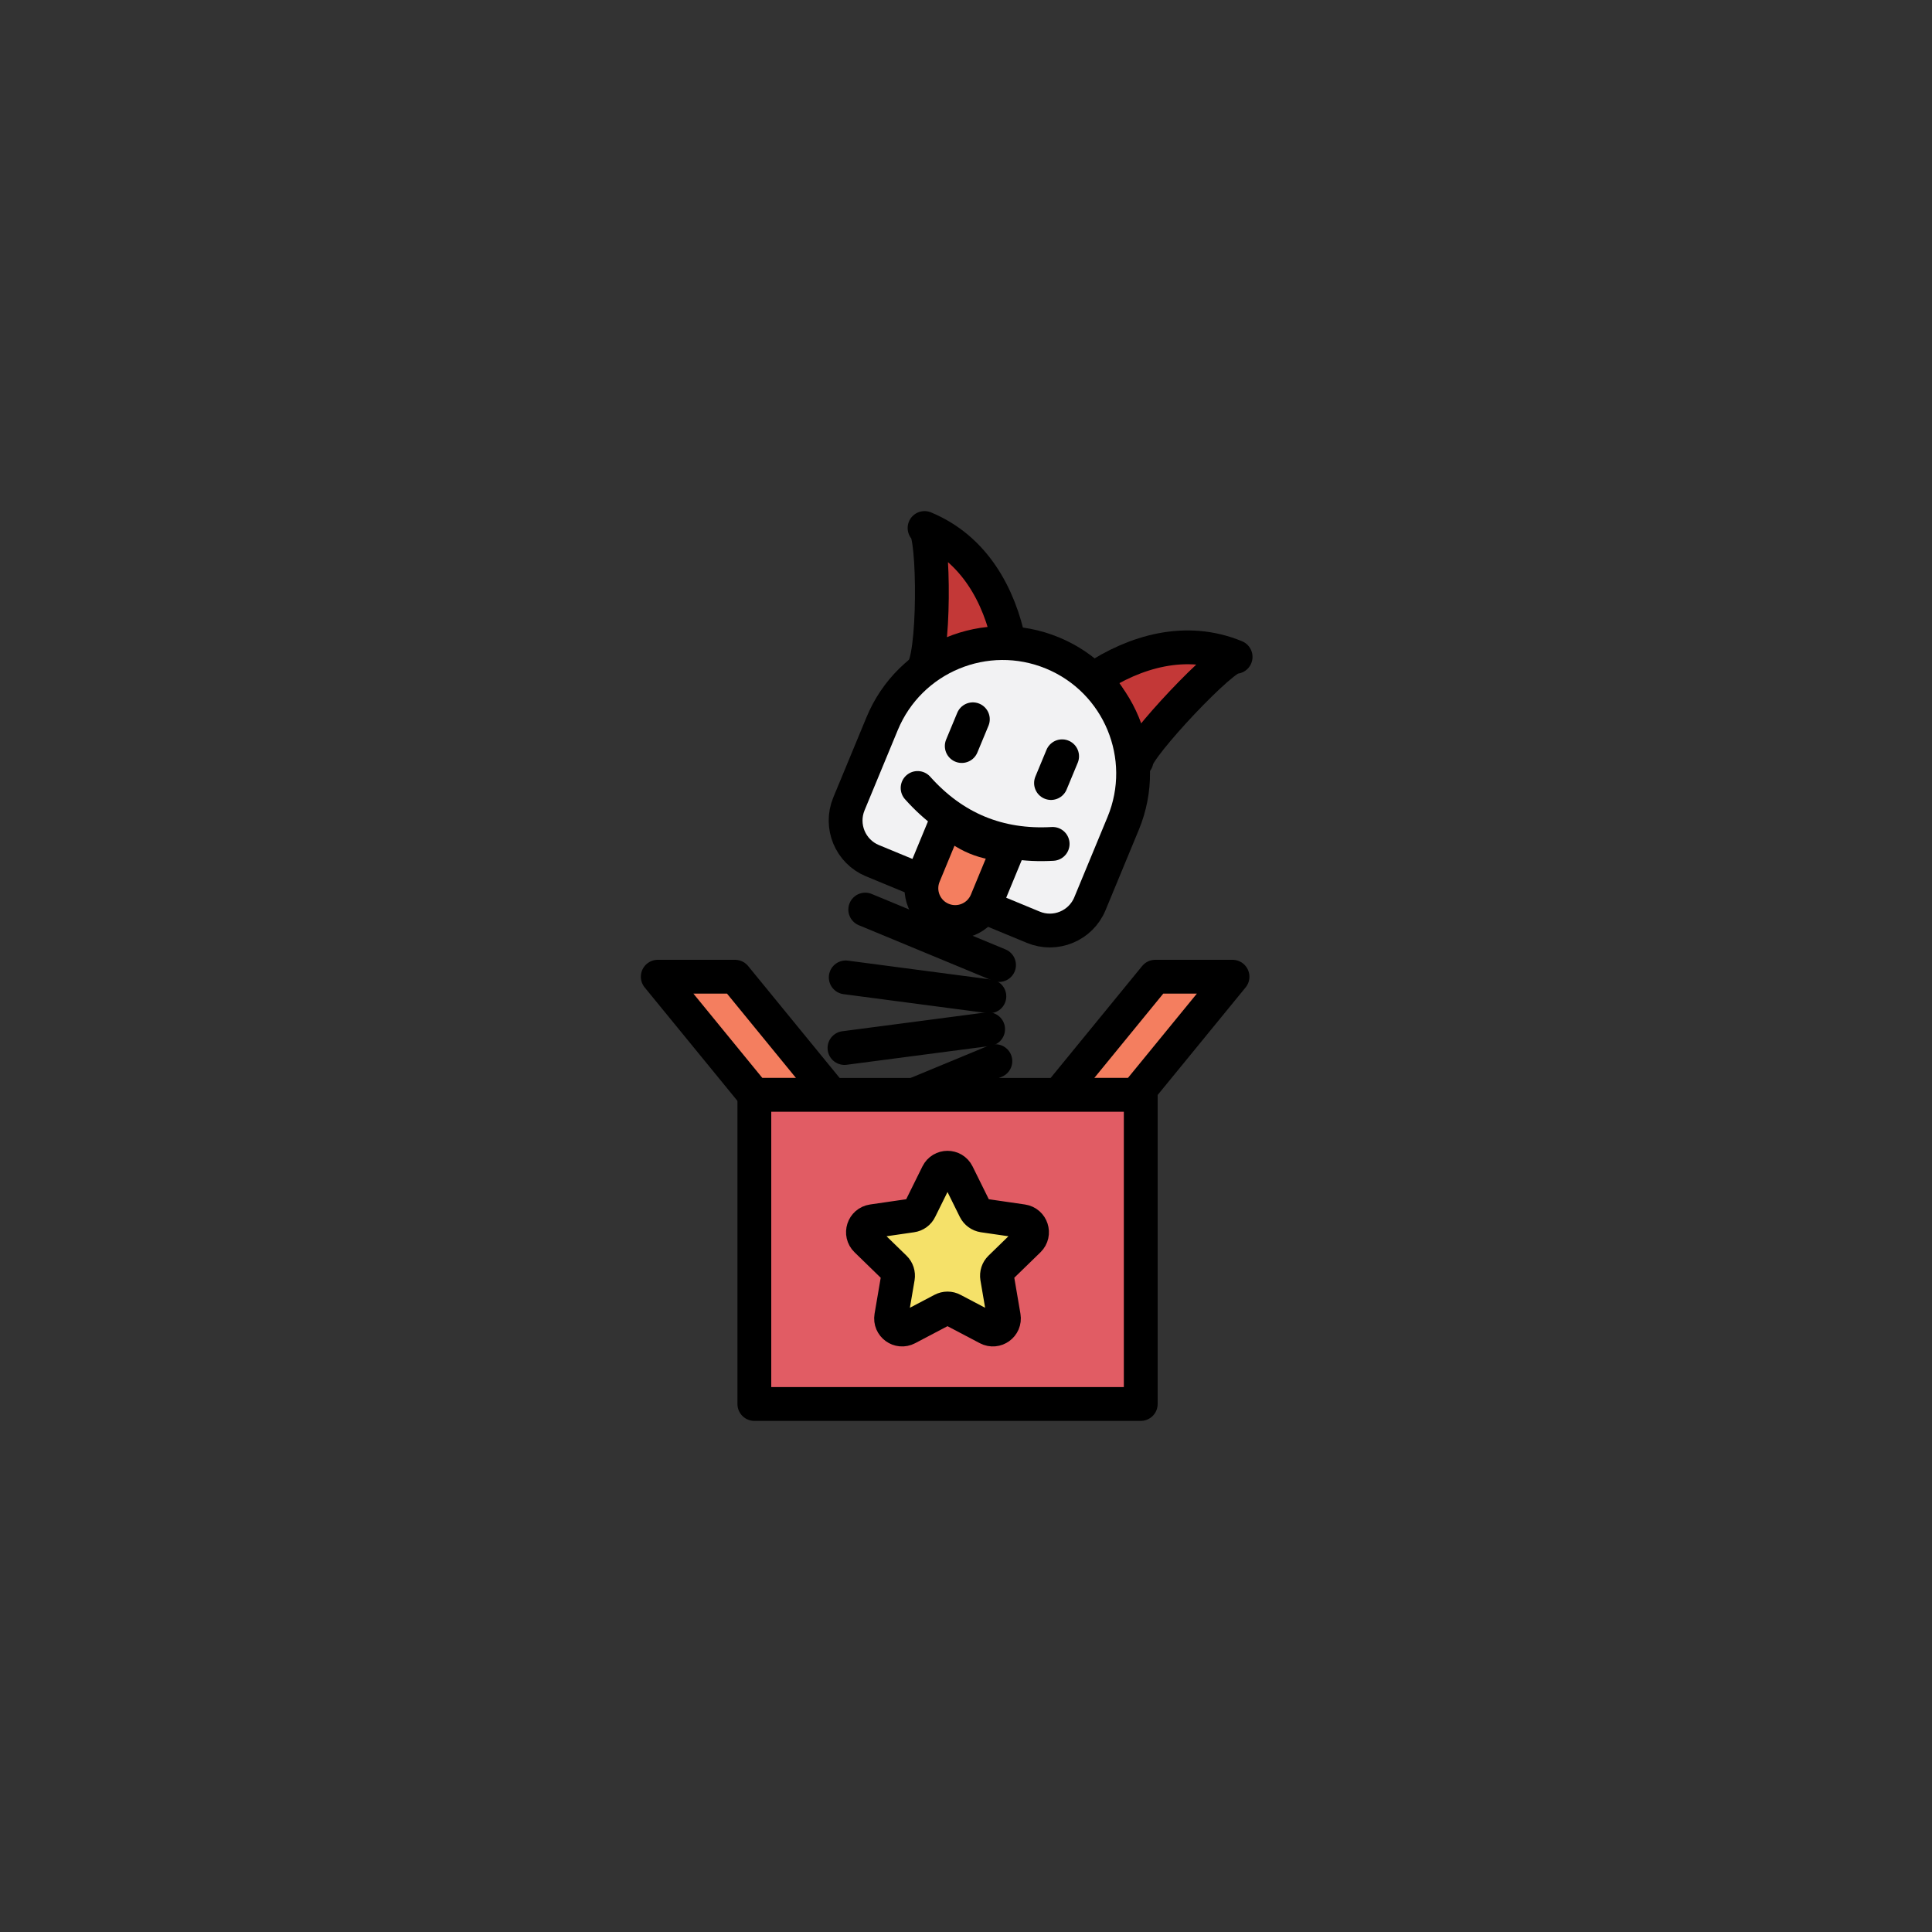 <?xml version="1.0" encoding="utf-8"?>
<svg xml:space="preserve" viewBox="0 0 100 100" y="0px" x="0px" xmlns:xlink="http://www.w3.org/1999/xlink" xmlns="http://www.w3.org/2000/svg" id="圖層_1" version="1.1" style="height: 100%; width: 100%; background: none; shape-rendering: auto;" width="200px" height="200px"><rect x="0" y="0" width="100" height="100" fill="#333333" stroke="none"/><g class="ldl-scale" style="transform-origin: 50% 50%; transform: rotate(0deg) scale(0.5, 0.5);"><g class="ldl-ani" style="transform-origin: 50px 50px; transform: matrix(1, 0, 0, 1, 0, 0); animation: 1.111s linear 0s infinite normal forwards running bounce-5bbc0a51-962a-4d84-bd47-a094d1020c4c;"><g class="ldl-layer"><g class="ldl-ani" style="transform-origin: 50px 50px;"><polygon points="36.09,63.34 26.09,51.11 18.09,51.11 28.09,63.34" stroke-miterlimit="10" stroke-linejoin="round" stroke-linecap="round" stroke-width="3.5" stroke="#000000" fill="#F47E5F" style="fill: rgb(244, 126, 95);"></polygon></g></g><g class="ldl-layer"><g class="ldl-ani" style="transform-origin: 50px 50px;"><polygon points="59.59,63.34 69.59,51.11 77.59,51.11 67.59,63.34" stroke-miterlimit="10" stroke-linejoin="round" stroke-linecap="round" stroke-width="3.5" stroke="#000000" fill="#F47E5F" style="fill: rgb(244, 126, 95);"></polygon></g></g><g class="ldl-layer"><g class="ldl-ani" style="transform-origin: 50px 50px;"><line y2="59.85" x2="53.04" y1="65.59" x1="39.18" stroke-miterlimit="10" stroke-linejoin="round" stroke-linecap="round" stroke-width="3.5" stroke="#000000" fill="none" style=""></line></g></g><g class="ldl-layer"><g class="ldl-ani" style="transform-origin: 50px 50px;"><line y2="56.54" x2="52.29" y1="58.49" x1="37.42" stroke-miterlimit="10" stroke-linejoin="round" stroke-linecap="round" stroke-width="3.5" stroke="#000000" fill="none" style=""></line></g></g><g class="ldl-layer"><g class="ldl-ani" style="transform-origin: 50px 50px;"><line y2="53.14" x2="52.42" y1="51.18" x1="37.55" stroke-miterlimit="10" stroke-linejoin="round" stroke-linecap="round" stroke-width="3.5" stroke="#000000" fill="none" style=""></line></g></g><g class="ldl-layer"><g class="ldl-ani" style="transform-origin: 50px 50px;"><line y2="49.9" x2="53.42" y1="44.16" x1="39.57" stroke-miterlimit="10" stroke-linejoin="round" stroke-linecap="round" stroke-width="3.5" stroke="#000000" fill="none" style=""></line></g></g><g class="ldl-layer"><g class="ldl-ani" style="transform-origin: 50px 50px;"><rect height="32" width="40" stroke-miterlimit="10" stroke-linejoin="round" stroke-linecap="round" stroke-width="3.5" stroke="#000000" fill="#E15C64" y="63.34" x="28.09" style="fill: rgb(225, 92, 100);"></rect></g></g><g class="ldl-layer"><g class="ldl-ani" style="transform-origin: 50px 50px;"><path d="M49.11,71.52l1.82,3.68c0.17,0.34,0.49,0.57,0.86,0.63l4.06,0.59c0.94,0.14,1.32,1.29,0.64,1.96l-2.94,2.86 c-0.27,0.26-0.39,0.64-0.33,1.01l0.69,4.04c0.16,0.94-0.82,1.65-1.66,1.21l-3.63-1.91c-0.33-0.18-0.73-0.18-1.07,0l-3.63,1.91 c-0.84,0.44-1.82-0.27-1.66-1.21l0.69-4.04c0.06-0.37-0.06-0.75-0.33-1.01l-2.94-2.86c-0.68-0.66-0.31-1.82,0.64-1.96l4.06-0.59 c0.37-0.05,0.7-0.29,0.86-0.63l1.82-3.68C47.48,70.67,48.69,70.67,49.11,71.52z" stroke-miterlimit="10" stroke-linejoin="round" stroke-linecap="round" stroke-width="3.5" stroke="#000000" fill="#F5E169" style="fill: rgb(245, 225, 105);"></path></g></g><g class="ldl-layer"><g class="ldl-ani" style="transform-origin: 50px 50px;"><path d="M45.36,19.53c1.45-0.97,1.38-14.41,0.35-14.87c5.17,2.14,7.76,7.01,8.76,11.92C51.82,16.71,48.75,17.77,45.36,19.53z" stroke-miterlimit="10" stroke-linejoin="round" stroke-linecap="round" stroke-width="3.5" stroke="#000000" fill="#C33837" style="fill: rgb(195, 56, 55);"></path></g></g><g class="ldl-layer"><g class="ldl-ani" style="transform-origin: 50px 50px;"><path d="M67.65,28.76c0.02-1.36,9.21-11.17,10.26-10.76c-5.17-2.14-10.45-0.53-14.63,2.24C65.07,22.2,66.5,25.13,67.65,28.76z" stroke-miterlimit="10" stroke-linejoin="round" stroke-linecap="round" stroke-width="3.5" stroke="#000000" fill="#C33837" style="fill: rgb(195, 56, 55);"></path></g></g><g class="ldl-layer"><g class="ldl-ani" style="transform-origin: 50px 50px;"><path d="M56.95,45.98L40.32,39.1c-2.3-0.95-3.39-3.58-2.44-5.88l3.44-8.31c2.85-6.89,10.75-10.16,17.64-7.31l0,0 c6.89,2.85,10.16,10.75,7.31,17.64l-3.44,8.31C61.88,45.85,59.24,46.94,56.95,45.98z" stroke-miterlimit="10" stroke-linejoin="round" stroke-linecap="round" stroke-width="3.5" stroke="#000000" fill="#F2F2F3" style="fill: rgb(242, 242, 243);"></path></g></g><g class="ldl-layer"><g class="ldl-ani" style="transform-origin: 50px 50px;"><line y2="27.23" x2="49.56" y1="24.46" x1="50.71" stroke-miterlimit="10" stroke-linejoin="round" stroke-linecap="round" stroke-width="3.5" stroke="#000000" fill="none" style=""></line></g></g><g class="ldl-layer"><g class="ldl-ani" style="transform-origin: 50px 50px;"><line y2="31.06" x2="58.8" y1="28.29" x1="59.95" stroke-miterlimit="10" stroke-linejoin="round" stroke-linecap="round" stroke-width="3.5" stroke="#000000" fill="none" style=""></line></g></g><g class="ldl-layer"><g class="ldl-ani" style="transform-origin: 50px 50px;"><path d="M44.99,31.57c3.73,4.18,8.39,6.11,13.98,5.79" stroke-miterlimit="10" stroke-linejoin="round" stroke-linecap="round" stroke-width="3.5" stroke="#000000" fill="none" style=""></path></g></g><g class="ldl-layer"><g class="ldl-ani" style="transform-origin: 50px 50px;"><path d="M47.54,45.18L47.54,45.18c-1.79-0.74-2.63-2.79-1.89-4.57l2.43-5.88c1.78,1.79,3.94,2.68,6.47,2.68l-2.43,5.88 C51.37,45.08,49.32,45.92,47.54,45.18z" stroke-miterlimit="10" stroke-linejoin="round" stroke-linecap="round" stroke-width="3.5" stroke="#000000" fill="#F47E5F" style="fill: rgb(244, 126, 95);"></path></g></g></g></g><style id="bounce-5bbc0a51-962a-4d84-bd47-a094d1020c4c" data-anikit="">@keyframes bounce-5bbc0a51-962a-4d84-bd47-a094d1020c4c
{
  0% {
    animation-timing-function: cubic-bezier(0.136,0.251,0.217,0.879);
    transform: translate(0,0px) scaleY(1);
  }
  37% {
    animation-timing-function: cubic-bezier(0.767,0.184,0.838,0.716);
    transform: translate(0,-39.96px) scaleY(1);
  }
  72% {
    animation-timing-function: cubic-bezier(0.112,0.215,0.217,0.941);
    transform: translate(0,0px) scaleY(1);
  }
  87% {
    animation-timing-function: cubic-bezier(0.749,0.226,0.821,0.696);
    transform: translate(0,19.9px) scaleY(0.602);
  }
  100% {
    transform: translate(0,0px) scaleY(1);
  }
}</style><!-- [ldio] generated by https://loading.io/ --></svg>
